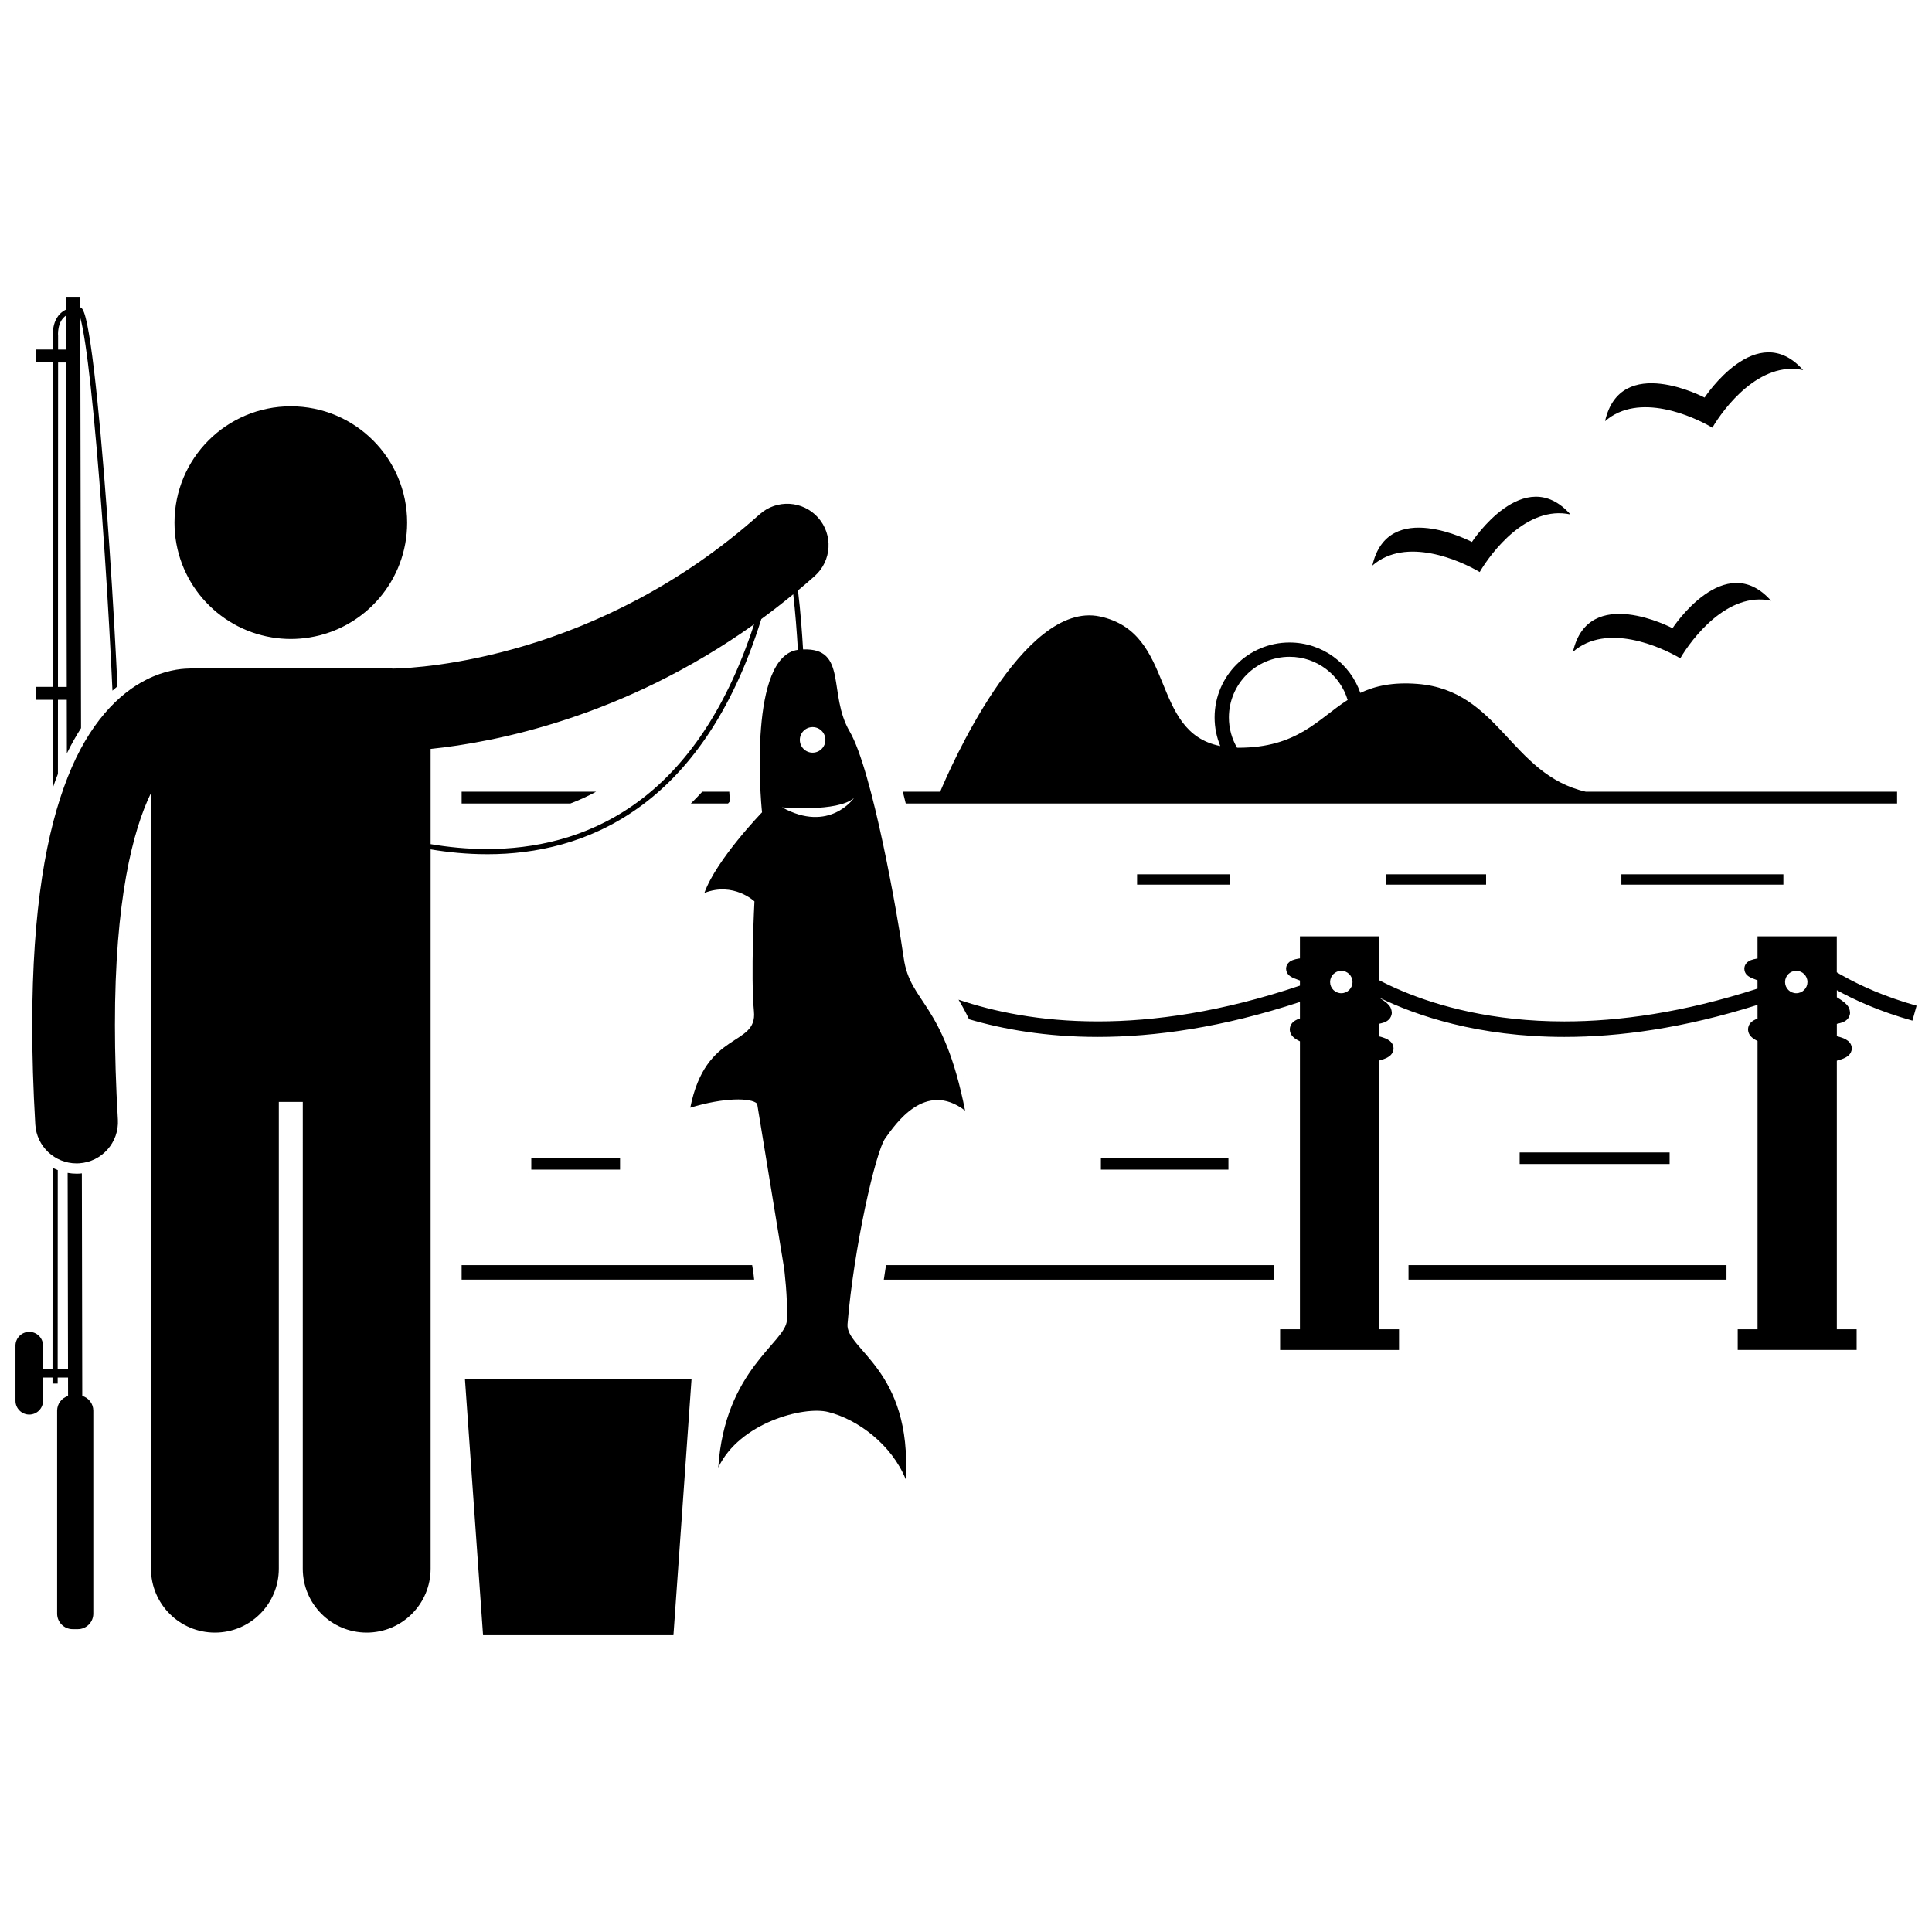 <?xml version="1.0" encoding="UTF-8"?>
<!-- Uploaded to: SVG Repo, www.svgrepo.com, Generator: SVG Repo Mixer Tools -->
<svg width="800px" height="800px" version="1.1" viewBox="144 144 512 512" xmlns="http://www.w3.org/2000/svg">
 <defs>
  <clipPath id="b">
   <path d="m148.09 453h20.906v123h-20.906z"/>
  </clipPath>
  <clipPath id="a">
   <path d="m398 392h253.9v110h-253.9z"/>
  </clipPath>
 </defs>
 <path d="m435.75 450.9h33.797v3.062h-33.797z"/>
 <path d="m284.8 450.9h23.52v3.062h-23.52z"/>
 <path d="m546.73 449.41h39.734v3.062h-39.734z"/>
 <path d="m337.43 356.38c-0.055-0.762-0.113-1.629-0.164-2.566h-7.16c-1 1.094-2.012 2.129-3.027 3.129h9.852c0.168-0.188 0.34-0.383 0.5-0.562z"/>
 <path d="m266.34 356.94h28.805c2.356-0.891 4.633-1.934 6.828-3.129h-35.633z"/>
 <path d="m646.75 356.94v-3.129h-82.508c-19.941-4.578-22.871-26.852-44.57-28.57-6.609-0.523-11.301 0.555-15.168 2.383-2.699-7.766-10.066-13.355-18.754-13.355-10.973 0-19.867 8.895-19.867 19.867 0 2.68 0.539 5.238 1.504 7.57-18.734-3.711-11.648-29.961-31.883-34.328-20.434-4.41-40 40.812-42.344 46.43h-9.906c0.262 1.031 0.523 2.074 0.777 3.129zm-177.08-22.797c0-8.871 7.211-16.086 16.082-16.086 7.254 0 13.395 4.832 15.391 11.441-7.918 5.055-13.25 12.66-29 12.66-0.109 0-0.207-0.012-0.316-0.012-1.367-2.359-2.156-5.09-2.156-8.004z"/>
 <path d="m343.33 479.27h-76.992v3.856h77.523c-0.102-0.988-0.184-1.695-0.215-1.938z"/>
 <path d="m481.64 483.13v-3.856h-102.84c-0.203 1.273-0.398 2.559-0.582 3.856z"/>
 <path d="m517.27 479.27h84.266v3.856h-84.266z"/>
 <g clip-path="url(#b)">
  <path d="m165.1 455.02c-0.262 0.016-0.535 0.023-0.812 0.023-0.809 0-1.594-0.082-2.363-0.215l0.012 5.535 0.086 46.418-2.738-0.004 0.02-46.934 0.004-5.75c-0.469-0.184-0.926-0.391-1.367-0.621l-0.004 5.941-0.02 47.363h-2.512v-6.164c0-2.019-1.633-3.652-3.652-3.652s-3.652 1.637-3.652 3.652v14.617c0 2.019 1.637 3.652 3.652 3.652 2.019 0 3.652-1.633 3.652-3.652v-6.168h2.512v1.598h1.367v-1.598h2.742l0.008 4.887c-1.672 0.523-2.894 2.062-2.894 3.906v53.781c0 2.269 1.84 4.109 4.109 4.109h1.371c2.269 0 4.109-1.84 4.109-4.109v-53.781c0-1.855-1.238-3.406-2.93-3.918l-0.098-53.473-0.012-5.508c-0.195 0.02-0.387 0.051-0.59 0.062z"/>
 </g>
 <path d="m159.35 349.08 0.004-12.668 0.004-6.957h2.336l0.008 3.191 0.02 11.008c1.156-2.375 2.41-4.609 3.754-6.695l-0.02-9.246-0.18-99.504c0.824 2.949 1.801 9.477 2.731 18.031 2.09 19.023 4.184 48.402 5.469 73.977 0.113 2.309 0.227 4.578 0.324 6.812 0.438-0.391 0.875-0.777 1.32-1.145-0.102-2.168-0.207-4.375-0.32-6.606-0.66-12.961-1.52-26.844-2.481-39.844-1.07-14.48-2.266-27.859-3.441-37.625-0.59-4.887-1.172-8.867-1.738-11.652-0.285-1.395-0.559-2.488-0.844-3.273-0.293-0.625-0.395-1.188-1.023-1.445l-0.008-2.785h-3.769l0.008 3.383c-1.129 0.547-1.938 1.355-2.449 2.242-0.934 1.586-1.043 3.305-1.047 4.176 0 0.352 0.023 0.566 0.023 0.586v3.586h-4.453v3.426h4.453l-0.035 85.98-4.418-0.004v3.426h4.414l-0.004 9.43-0.004 13.93c0.438-1.273 0.891-2.523 1.367-3.734zm0.023-116.62c0-0.738 0.125-2.246 0.859-3.481 0.312-0.512 0.723-0.984 1.273-1.371l0.016 9.023h-2.125v-3.652c-0.004-0.074-0.023-0.227-0.023-0.52zm0.023 7.598h2.133l0.16 85.98h-2.328z"/>
 <path d="m226.09 312.92c14.641-2.398 25.809-15.098 25.809-30.414 0-17.027-13.801-30.828-30.828-30.828s-30.828 13.801-30.828 30.828c0 15.316 11.172 28.016 25.809 30.414 1.633 0.27 3.309 0.414 5.023 0.414 1.707 0 3.379-0.145 5.016-0.414z"/>
 <path d="m383.48 397.8c-1.535-10.883-8.301-49.699-14.305-59.949-5.836-9.961-0.48-22.199-12.355-21.746-0.133-2.211-0.289-4.551-0.477-6.891-0.242-3.004-0.527-6.004-0.871-8.746 1.484-1.238 2.965-2.5 4.438-3.816 4.519-4.027 4.918-10.953 0.895-15.477-4.027-4.519-10.953-4.922-15.473-0.895-42.754 38.199-89.859 40.773-97.043 40.898-0.254-0.02-0.5-0.035-0.754-0.035h-52.941c-0.176 0-0.344 0.02-0.52 0.027-2.473 0.031-6.574 0.57-11.238 2.922-7.367 3.656-15.316 11.648-20.875 25.816-5.629 14.223-9.406 34.785-9.426 65.828 0 8.023 0.258 16.75 0.816 26.254 0.34 5.82 5.168 10.32 10.93 10.32 0.215 0 0.434-0.004 0.652-0.02 6.043-0.355 10.656-5.539 10.301-11.582-0.535-9.113-0.777-17.414-0.777-24.969-0.047-33.18 4.789-51.82 9.539-61.547l0.012 205.52c0 9.359 7.586 16.941 16.941 16.941s16.941-7.582 16.941-16.941v-123.69h6.352l-0.004 123.69c0 9.359 7.586 16.941 16.941 16.941 9.355 0 16.941-7.582 16.941-16.941v-190.62c4.562 0.762 9.617 1.281 14.961 1.281h0.164c25.207 0 56.77-11.742 72.512-62.32 2.82-2.062 5.641-4.254 8.461-6.566 0.547 4.644 0.949 9.984 1.234 14.727-12.969 1.754-9.941 39.266-9.5 43.062 0 0-12.105 12.492-15.281 21.363 7.711-3.023 13.266 2.231 13.266 2.231s-1.031 19.75-0.129 29.176c0.906 9.418-12.789 4.836-16.871 25.5 8.938-2.738 16.133-2.664 17.715-1.055l7.137 43.543s1.027 7.922 0.746 13.844c-0.281 5.918-16.473 13.012-18.184 39.043 5.59-11.84 22.574-16.363 29.117-14.73 7.965 1.984 16.883 8.75 20.551 17.812 1.742-29.16-15.969-34.355-15.414-41.105 1.641-20.055 7.418-45.742 10.035-49.301 2.609-3.566 10.449-15.426 21.121-7.281-5.777-29.125-14.559-28.254-16.281-40.523zm-110.4-28.789c-5.348 0-10.398-0.531-14.961-1.305v-25.234c17.004-1.754 51.062-8.336 85.723-33.027-15.848 48.668-46.258 59.516-70.762 59.566zm89.66-28.969c0.02 1.871-1.488 3.402-3.356 3.422-1.871 0.02-3.398-1.484-3.418-3.356-0.016-1.867 1.484-3.402 3.356-3.418 1.867-0.02 3.402 1.484 3.418 3.352zm7.57 15.445s-6.504 9.422-19.066 2.465c0.004 0 14.695 1.348 19.066-2.465z"/>
 <path d="m536.13 295.6c3.031-5.172 12.504-17.77 24.055-15.266-12.297-13.84-26.113 7.289-26.113 7.289s-22.312-11.809-26.379 6.258c8.898-7.781 23.285-1.34 28.438 1.719z"/>
 <path d="m589.29 318.46c3.031-5.172 12.504-17.773 24.055-15.266-12.297-13.844-26.113 7.285-26.113 7.285s-22.316-11.809-26.379 6.258c8.898-7.785 23.281-1.34 28.438 1.723z"/>
 <path d="m597.79 257.34c3.027-5.172 12.5-17.773 24.059-15.266-12.297-13.844-26.117 7.285-26.117 7.285s-22.316-11.809-26.379 6.258c8.898-7.781 23.281-1.336 28.438 1.723z"/>
 <g clip-path="url(#a)">
  <path d="m630.77 401.67v-9.531h-21.008v5.879c-0.059 0.008-0.129 0.016-0.188 0.027-0.578 0.105-1.07 0.207-1.59 0.41-0.262 0.109-0.543 0.234-0.891 0.523-0.324 0.262-0.824 0.887-0.824 1.758 0.055 1.211 0.742 1.711 1.074 1.969 0.391 0.277 0.742 0.43 1.152 0.598 0.371 0.145 0.797 0.309 1.262 0.484v2.199c-19.73 6.383-36.809 8.699-51.188 8.699-19.023 0-33.352-4.031-42.91-8.035-2.34-0.98-4.391-1.957-6.156-2.875v-11.641h-21.008v5.852c-0.117 0.02-0.246 0.031-0.355 0.051-0.582 0.102-1.074 0.207-1.594 0.41-0.262 0.109-0.543 0.23-0.891 0.523-0.324 0.262-0.828 0.887-0.828 1.758 0.059 1.211 0.742 1.711 1.078 1.969 0.391 0.277 0.738 0.434 1.152 0.598 0.414 0.16 0.906 0.348 1.438 0.551v1.352c-20.75 6.988-38.625 9.484-53.586 9.484-15.379-0.004-27.684-2.637-36.887-5.762 0.906 1.508 1.84 3.203 2.785 5.188 9.031 2.652 20.406 4.684 34.102 4.684 15.098 0 32.988-2.477 53.586-9.266v4.367c-0.43 0.145-0.848 0.305-1.266 0.559-0.516 0.312-1.387 1.016-1.426 2.348 0.047 1.258 0.754 1.898 1.262 2.316 0.418 0.32 0.898 0.582 1.43 0.84v76.312h-5.254v5.481h31.516v-5.481h-5.25v-71.223c0.832-0.227 1.5-0.457 2.094-0.762 0.332-0.18 0.656-0.379 0.996-0.734 0.324-0.336 0.707-0.949 0.703-1.715-0.02-1.047-0.613-1.676-0.992-1.984-0.766-0.594-1.449-0.797-2.309-1.07-0.148-0.043-0.328-0.082-0.488-0.125v-3.352c0.453-0.102 0.883-0.211 1.262-0.34 0.422-0.16 0.859-0.363 1.289-0.785 0.434-0.398 0.797-1.148 0.781-1.84-0.113-1.551-0.883-2.078-1.484-2.664-0.512-0.422-1.145-0.848-1.852-1.277v-0.027c9.77 4.762 26.184 10.422 49.066 10.422 14.508 0 31.598-2.289 51.188-8.492v3.648c-0.371 0.133-0.734 0.281-1.094 0.5-0.516 0.312-1.391 1.02-1.422 2.348 0.047 1.254 0.75 1.895 1.262 2.312 0.371 0.289 0.793 0.527 1.258 0.762v76.391h-5.254v5.481h31.516v-5.481h-5.25v-71.176c0.918-0.246 1.629-0.48 2.266-0.809 0.332-0.18 0.656-0.379 0.996-0.734 0.324-0.336 0.703-0.949 0.703-1.715-0.02-1.051-0.613-1.68-0.992-1.984-0.766-0.594-1.449-0.801-2.309-1.07-0.199-0.059-0.441-0.109-0.66-0.168v-3.273c0.523-0.109 1.004-0.234 1.43-0.379 0.426-0.16 0.863-0.363 1.293-0.781 0.43-0.402 0.797-1.148 0.777-1.844-0.113-1.551-0.883-2.078-1.48-2.664-0.555-0.461-1.234-0.922-2.019-1.387v-1.871c4.5 2.5 11.188 5.598 20.027 8.07l1.109-3.957c-8.508-2.379-14.902-5.352-19.152-7.715-0.742-0.387-1.391-0.766-1.996-1.133zm-131.31 5.543c-1.641 0-2.969-1.328-2.969-2.969 0-1.641 1.328-2.969 2.969-2.969s2.969 1.328 2.969 2.969c0 1.641-1.328 2.969-2.969 2.969zm120.57 0c-1.641 0-2.969-1.328-2.969-2.969 0-1.641 1.328-2.969 2.969-2.969s2.969 1.328 2.969 2.969c0.004 1.641-1.328 2.969-2.969 2.969z"/>
 </g>
 <path d="m445.34 375.7h24.664v2.742h-24.664z"/>
 <path d="m511.34 375.7h26.488v2.742h-26.488z"/>
 <path d="m573.68 375.7h42.934v2.742h-42.934z"/>
 <path d="m322.47 577.34 4.801-67.93h-60.059l4.805 67.93z"/>
</svg>